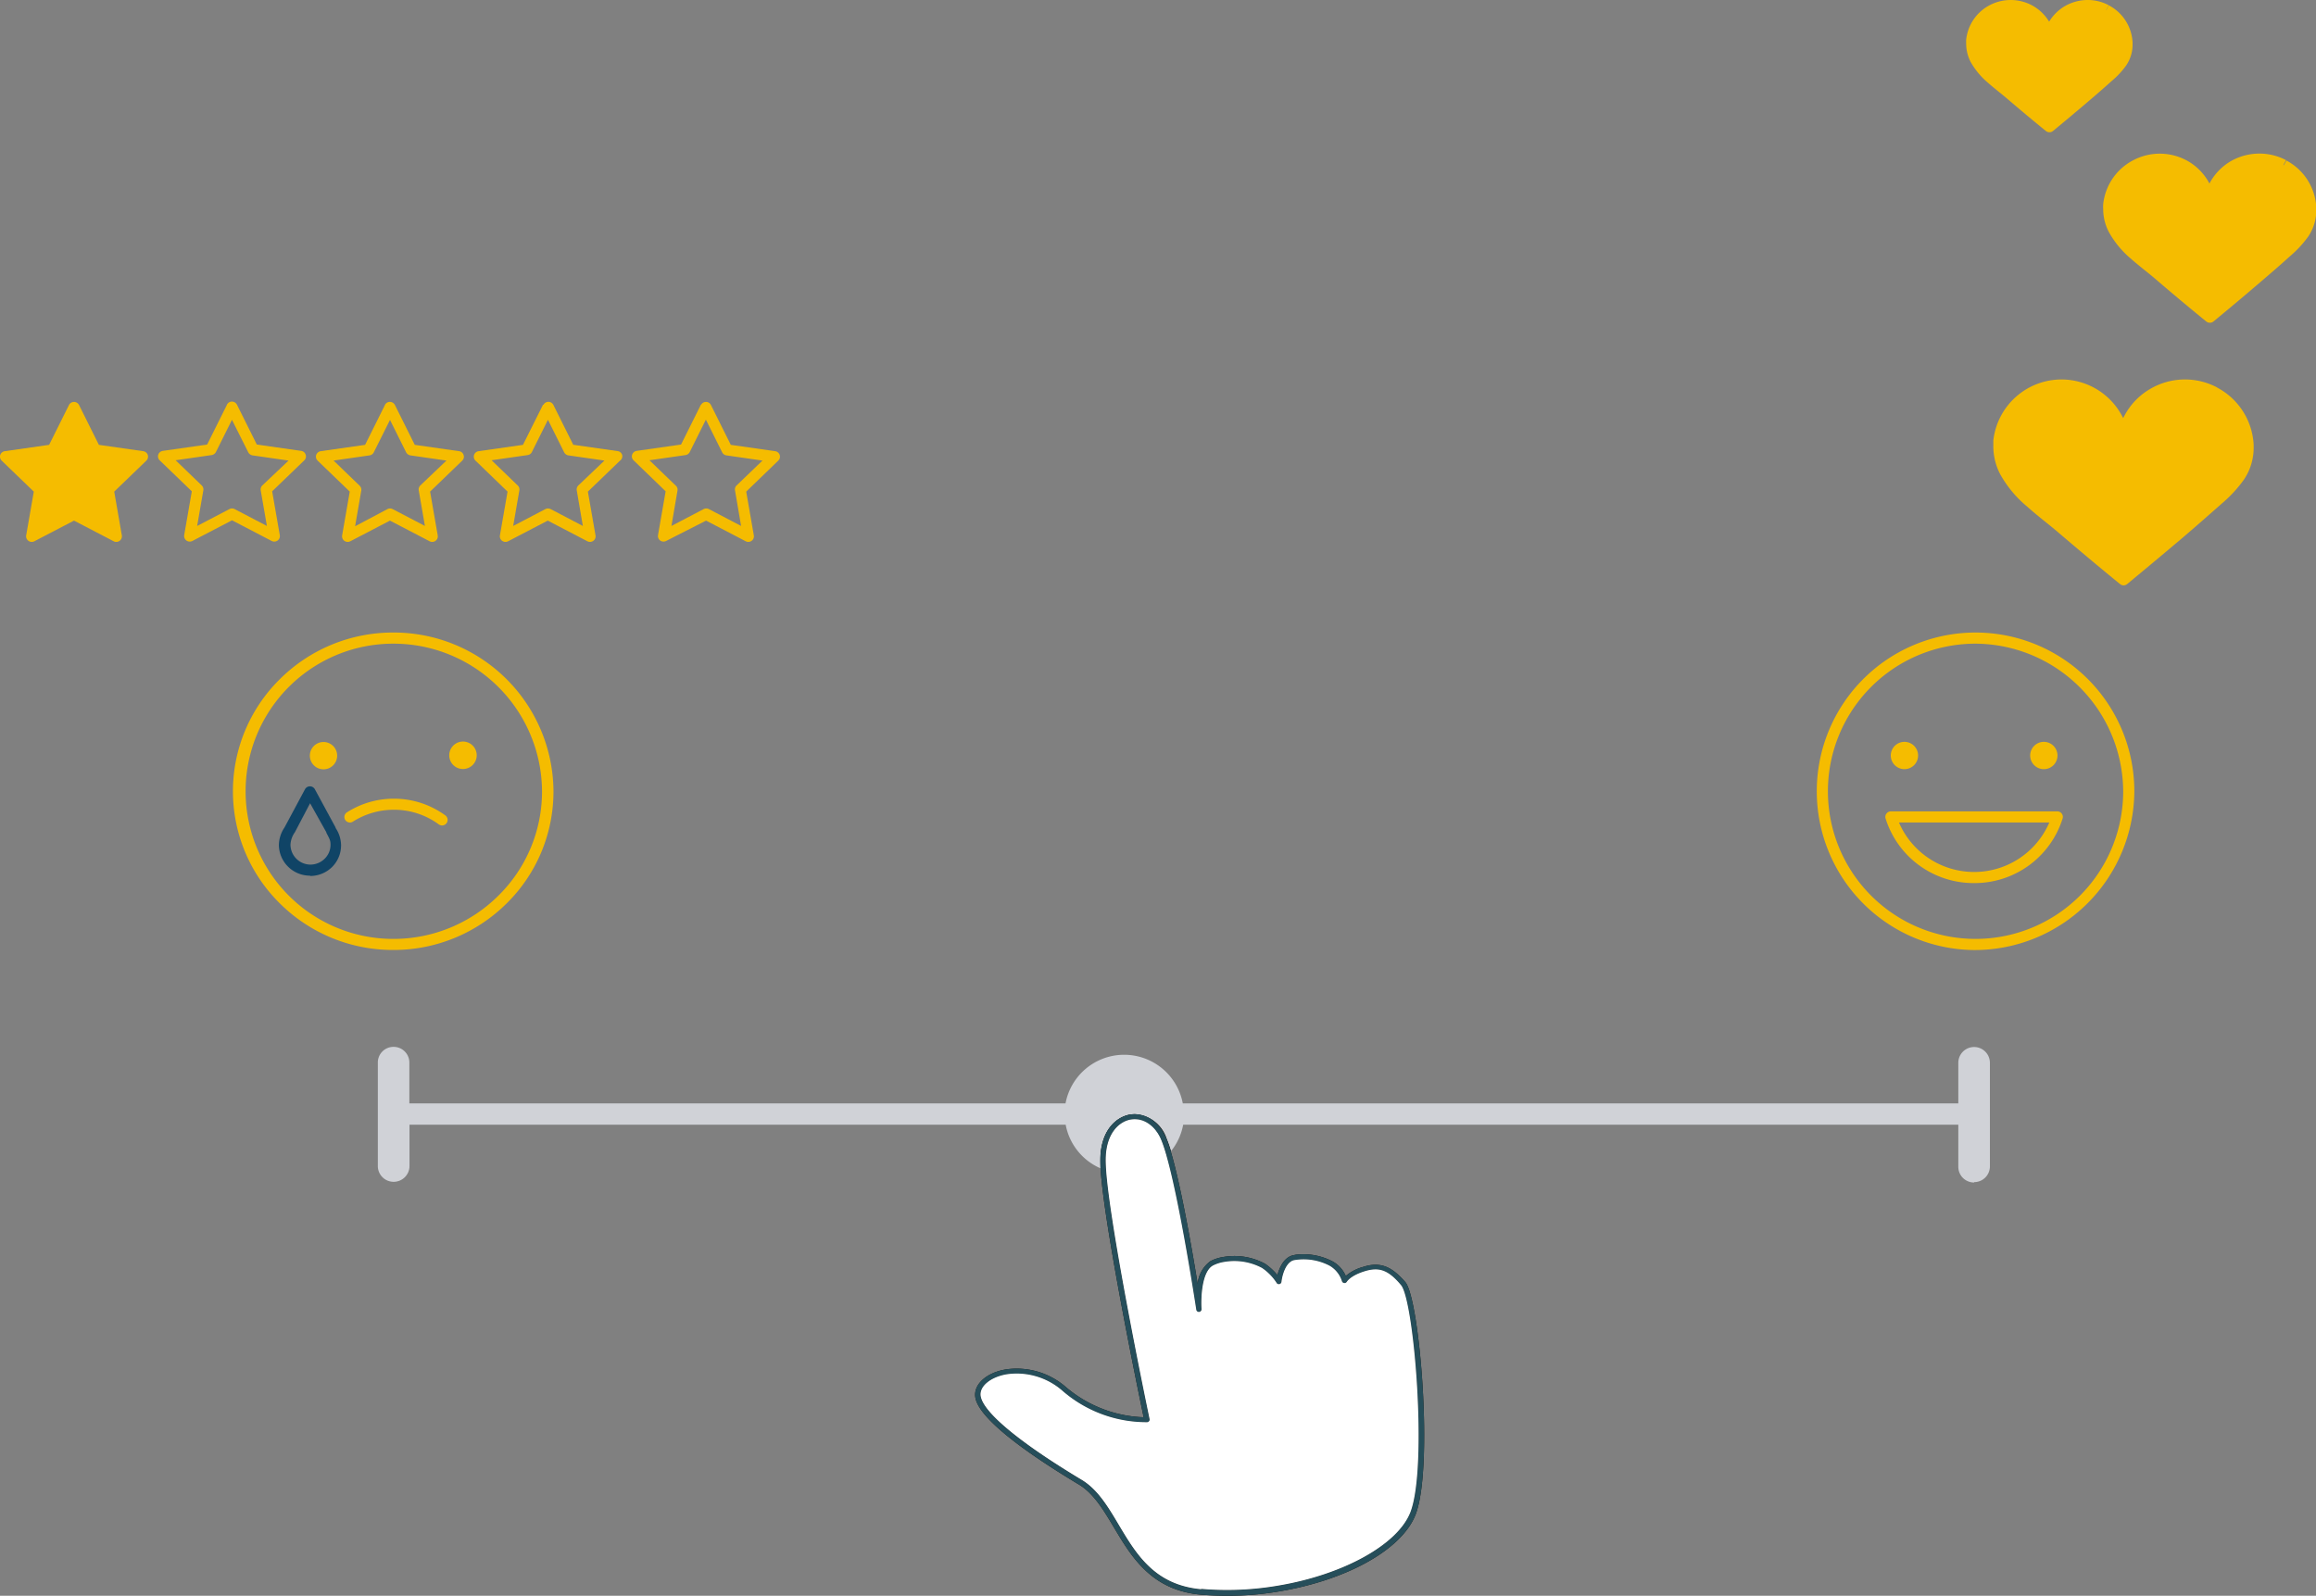 <svg xmlns="http://www.w3.org/2000/svg" xmlns:xlink="http://www.w3.org/1999/xlink" viewBox="0 0 303.54 209.17"><rect x="0" y="0" width="303.54" height="209.17" fill="#808080" stroke="none"/><defs><style>.cls-1{fill:none;}.cls-2{clip-path:url(#clip-path);}.cls-3{fill:#f5bc00;}.cls-4{fill:#104466;}.cls-5{fill:#13110c;}.cls-6{fill:#d0d2d7;}.cls-7{fill:#1d201f;}.cls-8{fill:#264e5a;}.cls-9{fill:#fff;}</style><clipPath id="clip-path" transform="translate(-74.46 -30.37)"><rect class="cls-1" width="453.54" height="250.16"/></clipPath></defs><g id="Calque_2" data-name="Calque 2"><g id="Calque_1-2" data-name="Calque 1"><g class="cls-2"><path class="cls-3" d="M322.27,129.42a1.79,1.79,0,1,1,1.79,1.77,1.79,1.79,0,0,1-1.79-1.77" transform="translate(-74.46 -30.37)"/><path class="cls-3" d="M340.54,129.42a1.79,1.79,0,1,1,1.79,1.77,1.79,1.79,0,0,1-1.79-1.77" transform="translate(-74.46 -30.37)"/><path class="cls-3" d="M333.19,154.9a20.81,20.81,0,1,1,21-20.81,20.93,20.93,0,0,1-21,20.81m0-40.16a19.35,19.35,0,1,0,19.54,19.35,19.47,19.47,0,0,0-19.54-19.35" transform="translate(-74.46 -30.37)"/><path class="cls-3" d="M333.19,146.12a12.08,12.08,0,0,1-11.6-8.46.7.7,0,0,1,.11-.64.73.73,0,0,1,.59-.3h21.8a.73.73,0,0,1,.59.3.7.7,0,0,1,.11.64,12.08,12.08,0,0,1-11.6,8.46m-9.85-7.94a10.73,10.73,0,0,0,19.71,0Z" transform="translate(-74.46 -30.37)"/><path class="cls-3" d="M126,154.89a21,21,0,0,1-14.82-6.06,20.64,20.64,0,0,1-.06-29.42A21,21,0,0,1,126,113.28h0a20.93,20.93,0,0,1,21,20.77,20.58,20.58,0,0,1-6.12,14.72,21,21,0,0,1-14.84,6.12Zm0-40.15h0a19.35,19.35,0,1,0,0,38.7h0a19.49,19.49,0,0,0,13.8-5.69,19.17,19.17,0,0,0,5.7-13.7A19.47,19.47,0,0,0,126,114.74" transform="translate(-74.46 -30.37)"/><path class="cls-3" d="M115.07,129.44a1.79,1.79,0,1,1,1.8,1.77,1.79,1.79,0,0,1-1.8-1.77" transform="translate(-74.46 -30.37)"/><path class="cls-3" d="M133.34,129.4a1.8,1.8,0,1,1,1.8,1.77,1.79,1.79,0,0,1-1.8-1.77" transform="translate(-74.46 -30.37)"/><path class="cls-4" d="M115.1,145.15a4.07,4.07,0,0,1-4.09-4,4.21,4.21,0,0,1,.74-2.32l2.68-5a.74.74,0,0,1,.65-.39h0a.74.74,0,0,1,.65.39l2.71,5h0l0,.06a4.17,4.17,0,0,1,.72,2.24A4,4,0,0,1,118,144a4.09,4.09,0,0,1-2.89,1.19Zm0-9.49-2,3.81a3.05,3.05,0,0,0-.57,1.63,2.63,2.63,0,0,0,2.63,2.6h0a2.65,2.65,0,0,0,1.85-.77,2.55,2.55,0,0,0,.77-1.84c0-.52-.09-.7-.55-1.57l0-.06Z" transform="translate(-74.46 -30.37)"/><path class="cls-3" d="M132.4,138.57a.76.76,0,0,1-.43-.14,9.91,9.91,0,0,0-5.9-1.92h0a10,10,0,0,0-5.36,1.56.73.73,0,0,1-1-.22.72.72,0,0,1,.22-1,11.39,11.39,0,0,1,6.14-1.79h0a11.43,11.43,0,0,1,6.77,2.2.73.73,0,0,1-.44,1.31" transform="translate(-74.46 -30.37)"/><path class="cls-5" d="M254,196.21a6.94,6.94,0,0,0-.87.22,5.87,5.87,0,0,0-2.29,1.19,4,4,0,0,0-1.73-1.91,8.32,8.32,0,0,0-4.8-.88l-.43.09c-1.2.32-1.74,1.67-2,2.58a8.15,8.15,0,0,0-1.6-1.47,8.45,8.45,0,0,0-5.47-.9,5.5,5.5,0,0,0-1.69.54,4.09,4.09,0,0,0-1.69,3c-.87-5.34-2.66-15.56-4.11-19.07-.92-2.23-2.79-3.46-4.78-3.13-1.74.3-3.81,2-3.87,5.82-.1,5.9,4.92,30.22,5.68,33.85a16.56,16.56,0,0,1-10.14-3.91,9.81,9.81,0,0,0-7.93-2.36c-2.54.43-4.22,1.95-4,3.61.41,3,7.61,7.89,13.57,11.47,1.94,1.16,3.23,3.33,4.6,5.62,2.3,3.86,4.91,8.24,11.38,8.82a40.47,40.47,0,0,0,10.32-.43c9-1.51,16.13-5.57,17.85-10.1,2.36-6.2.53-28.26-1.36-30.44-1.63-1.87-2.94-2.49-4.68-2.2m-22.06,42.47c-6.12-.55-8.52-4.58-10.84-8.48-1.41-2.37-2.75-4.61-4.85-5.87-8.12-4.87-12.94-8.87-13.23-11-.17-1.25,1.3-2.46,3.41-2.82a9.08,9.08,0,0,1,7.35,2.2,16.78,16.78,0,0,0,11.06,4.08.36.36,0,0,0,.26-.14.35.35,0,0,0,.06-.28c-.06-.28-5.85-27.95-5.75-34.12.06-3.39,1.8-4.88,3.28-5.13,1.64-.28,3.21.78,4,2.7,1.92,4.65,4.55,22,4.58,22.2a.35.35,0,0,0,.7-.07c-.09-1.32,0-4.89,1.5-5.7a4.86,4.86,0,0,1,1.48-.47,7.74,7.74,0,0,1,4.94.79,6.77,6.77,0,0,1,1.9,1.94.35.35,0,0,0,.66-.14c.07-.68.49-2.51,1.6-2.81a7.32,7.32,0,0,1,4.72.73,3.58,3.58,0,0,1,1.59,2,.36.36,0,0,0,.66.08s.46-.79,2.31-1.36a5.49,5.49,0,0,1,.78-.19c1.47-.25,2.56.28,4,2,1.71,2,3.5,23.77,1.24,29.73-1.61,4.24-8.73,8.21-17.31,9.65a39.43,39.43,0,0,1-10.13.43" transform="translate(-74.46 -30.37)"/><path class="cls-6" d="M221.85,184.14a7.71,7.71,0,0,1-2.42-.38c0-.57-.06-1.07-.05-1.47.06-3.39,1.8-4.88,3.28-5.13a3.15,3.15,0,0,1,.52,0,4,4,0,0,1,3.49,2.75,21.3,21.3,0,0,1,.67,2,7.79,7.79,0,0,1-5.49,2.24m111.34,1.22a2.06,2.06,0,0,1-2.07-2.05v-5.53H229.53a7.73,7.73,0,0,1-1.62,3.5c-.2-.66-.4-1.23-.59-1.69a4.63,4.63,0,0,0-4.13-3.18,4.74,4.74,0,0,0-.65.05c-1.74.3-3.81,2-3.87,5.82,0,.34,0,.75,0,1.21a7.78,7.78,0,0,1-4.54-5.71h-86l0,5.43a2.08,2.08,0,0,1-2.07,2.06h0a2.07,2.07,0,0,1-2.08-2.05l0-13.58a2.05,2.05,0,0,1,2.06-2.06h0a2.06,2.06,0,0,1,2.07,2V175h86a7.82,7.82,0,0,1,15.37,0H331.12v-5.32a2.07,2.07,0,0,1,4.14,0v13.59a2.06,2.06,0,0,1-2.07,2.05" transform="translate(-74.46 -30.37)"/><path class="cls-7" d="M219.43,183.76c-.25-.08-.49-.17-.73-.27,0-.46,0-.87,0-1.21.06-3.82,2.13-5.52,3.87-5.82a4.74,4.74,0,0,1,.65-.05,4.63,4.63,0,0,1,4.13,3.18c.19.46.39,1,.59,1.69a8.37,8.37,0,0,1-.57.62,21.3,21.3,0,0,0-.67-2,4,4,0,0,0-3.49-2.75,3.15,3.15,0,0,0-.52,0c-1.48.25-3.22,1.74-3.28,5.13,0,.4,0,.9.05,1.47" transform="translate(-74.46 -30.37)"/><path class="cls-8" d="M254,196.21a6.94,6.94,0,0,0-.87.22,5.87,5.87,0,0,0-2.29,1.19,4,4,0,0,0-1.73-1.91,8.32,8.32,0,0,0-4.8-.88l-.43.09c-1.2.32-1.74,1.67-2,2.58a8.15,8.15,0,0,0-1.6-1.47,8.45,8.45,0,0,0-5.47-.9,5.5,5.5,0,0,0-1.69.54,4.09,4.09,0,0,0-1.69,3c-.87-5.34-2.66-15.56-4.11-19.07-.92-2.23-2.79-3.46-4.78-3.13-1.74.3-3.81,2-3.87,5.82-.1,5.9,4.92,30.22,5.68,33.85a16.56,16.56,0,0,1-10.14-3.91,9.81,9.81,0,0,0-7.93-2.36c-2.54.43-4.22,1.95-4,3.61.41,3,7.61,7.89,13.57,11.47,1.94,1.16,3.23,3.33,4.6,5.62,2.3,3.86,4.91,8.24,11.38,8.82a40.47,40.47,0,0,0,10.32-.43c9-1.51,16.13-5.57,17.85-10.1,2.36-6.2.53-28.26-1.36-30.44-1.63-1.87-2.94-2.49-4.68-2.2m-22.06,42.47c-6.12-.55-8.52-4.58-10.84-8.48-1.41-2.37-2.75-4.61-4.85-5.87-8.12-4.87-12.94-8.87-13.23-11-.17-1.25,1.3-2.46,3.41-2.82a9.08,9.08,0,0,1,7.35,2.2,16.78,16.78,0,0,0,11.06,4.08.36.36,0,0,0,.26-.14.35.35,0,0,0,.06-.28c-.06-.28-5.85-27.95-5.75-34.12.06-3.39,1.8-4.88,3.28-5.13,1.64-.28,3.21.78,4,2.7,1.92,4.65,4.55,22,4.58,22.2a.35.35,0,0,0,.7-.07c-.09-1.32,0-4.89,1.5-5.7a4.86,4.86,0,0,1,1.48-.47,7.74,7.74,0,0,1,4.94.79,6.77,6.77,0,0,1,1.9,1.94.35.35,0,0,0,.66-.14c.07-.68.49-2.51,1.6-2.81a7.32,7.32,0,0,1,4.72.73,3.58,3.58,0,0,1,1.59,2,.36.36,0,0,0,.66.08s.46-.79,2.31-1.36a5.49,5.49,0,0,1,.78-.19c1.47-.25,2.56.28,4,2,1.71,2,3.5,23.77,1.24,29.73-1.61,4.24-8.73,8.21-17.31,9.65a39.43,39.43,0,0,1-10.13.43" transform="translate(-74.46 -30.37)"/><path class="cls-9" d="M231.91,238.68c-6.12-.55-8.52-4.58-10.84-8.48-1.41-2.37-2.75-4.61-4.85-5.87-8.12-4.87-12.94-8.87-13.23-11-.17-1.25,1.3-2.46,3.41-2.82a9.08,9.08,0,0,1,7.35,2.2,16.78,16.78,0,0,0,11.06,4.08.36.36,0,0,0,.26-.14.35.35,0,0,0,.06-.28c-.06-.28-5.85-27.95-5.75-34.12.06-3.39,1.8-4.88,3.28-5.13,1.64-.28,3.21.78,4,2.7,1.92,4.65,4.55,22,4.58,22.2a.35.35,0,0,0,.7-.07c-.09-1.32,0-4.89,1.5-5.7a4.86,4.86,0,0,1,1.48-.47,7.74,7.74,0,0,1,4.94.79,6.77,6.77,0,0,1,1.9,1.94.35.35,0,0,0,.66-.14c.07-.68.49-2.51,1.6-2.81a7.32,7.32,0,0,1,4.72.73,3.58,3.58,0,0,1,1.59,2,.36.36,0,0,0,.66.08s.46-.79,2.31-1.36a5.49,5.49,0,0,1,.78-.19c1.47-.25,2.56.28,4,2,1.71,2,3.5,23.77,1.24,29.73-1.61,4.24-8.73,8.21-17.31,9.65a39.43,39.43,0,0,1-10.13.43" transform="translate(-74.46 -30.37)"/><path class="cls-3" d="M364.68,81.8a8.26,8.26,0,0,0-11.13,3.37,6.37,6.37,0,0,0-.82,3.11,6.38,6.38,0,0,0-.83-3.11,8.25,8.25,0,0,0-15.46,3c-.54,5.21,4.73,8.43,8.21,11.42,2.66,2.28,5.35,4.54,8.1,6.77q3.6-3,7.17-6c1.73-1.47,3.45-3,5.14-4.47,2.27-2.06,4.13-3.94,4-7.2a8.22,8.22,0,0,0-4.37-6.86" transform="translate(-74.46 -30.37)"/><path class="cls-3" d="M364.68,81.8l.35-.65a9,9,0,0,0-8.76.2,8.8,8.8,0,0,0-3.36,3.48,7.16,7.16,0,0,0-.68,1.67,8.59,8.59,0,0,0-.24,1.74l.74,0,.73,0a8.61,8.61,0,0,0-.23-1.74,8.15,8.15,0,0,0-.68-1.67,9,9,0,0,0-7.93-4.72,9,9,0,0,0-8.91,8c0,.27,0,.54,0,.81a7.91,7.91,0,0,0,.9,3.61,14.94,14.94,0,0,0,3.53,4.24c1.38,1.24,2.86,2.34,4.07,3.38,2.67,2.28,5.36,4.54,8.11,6.78a.73.73,0,0,0,.93,0q3.63-3,7.18-6c1.74-1.48,3.46-3,5.16-4.5a17.46,17.46,0,0,0,2.94-3.16,7.42,7.42,0,0,0,1.3-4.23c0-.12,0-.25,0-.37h0A9,9,0,0,0,365,81.15l-.35.65-.34.64a7.49,7.49,0,0,1,4,6.25h0c0,.1,0,.21,0,.31a5.91,5.91,0,0,1-1.05,3.43,16.69,16.69,0,0,1-2.71,2.89c-1.68,1.51-3.39,3-5.12,4.46q-3.56,3-7.16,6l.47.56.46-.57c-2.74-2.22-5.42-4.47-8.08-6.75-1.69-1.45-3.73-2.91-5.31-4.56a11.62,11.62,0,0,1-1.94-2.61,6.39,6.39,0,0,1-.74-3c0-.21,0-.44,0-.66a7.5,7.5,0,0,1,7.45-6.67,7.6,7.6,0,0,1,3.82,1,7.36,7.36,0,0,1,2.81,2.91,5.48,5.48,0,0,1,.55,1.35,6.38,6.38,0,0,1,.19,1.45.74.74,0,0,0,1.47,0,7,7,0,0,1,.19-1.45,5.9,5.9,0,0,1,.55-1.35A7.43,7.43,0,0,1,357,82.6a7.65,7.65,0,0,1,3.82-1,7.5,7.5,0,0,1,3.51.87Z" transform="translate(-74.46 -30.37)"/><path class="cls-3" d="M373.72,52a6.7,6.7,0,0,0-9,2.74,5.24,5.24,0,0,0-.67,2.51,5,5,0,0,0-.67-2.51,6.68,6.68,0,0,0-12.52,2.42c-.44,4.22,3.83,6.84,6.65,9.26,2.16,1.85,4.33,3.67,6.56,5.48q2.93-2.41,5.81-4.87c1.4-1.2,2.8-2.4,4.17-3.63,1.84-1.67,3.34-3.19,3.23-5.84A6.65,6.65,0,0,0,373.72,52" transform="translate(-74.46 -30.37)"/><path class="cls-3" d="M373.72,52l.35-.64a7.48,7.48,0,0,0-3.47-.86,7.56,7.56,0,0,0-3.77,1,7.32,7.32,0,0,0-2.77,2.88,5.8,5.8,0,0,0-.56,1.38,7.25,7.25,0,0,0-.2,1.44l.73,0,.74,0a7.25,7.25,0,0,0-.2-1.44,5.8,5.8,0,0,0-.56-1.38h0a7.28,7.28,0,0,0-2.78-2.88A7.44,7.44,0,0,0,354,51.4a7.36,7.36,0,0,0-3.89,5.73h0a5.12,5.12,0,0,0,0,.67,6.49,6.49,0,0,0,.75,3,12.51,12.51,0,0,0,2.88,3.48c1.13,1,2.33,1.89,3.31,2.74,2.16,1.85,4.34,3.68,6.57,5.49a.75.75,0,0,0,.94,0q2.93-2.41,5.82-4.88c1.4-1.2,2.81-2.4,4.18-3.65a14.37,14.37,0,0,0,2.41-2.59,6.13,6.13,0,0,0,1.07-3.5c0-.1,0-.2,0-.31h0a7.37,7.37,0,0,0-3.92-6.17l-.35.64-.34.64a6,6,0,0,1,3.15,5h0v.25a4.58,4.58,0,0,1-.83,2.7,12.77,12.77,0,0,1-2.17,2.32c-1.35,1.23-2.75,2.42-4.15,3.62-1.92,1.63-3.85,3.26-5.8,4.86l.47.56.46-.56c-2.21-1.8-4.39-3.63-6.54-5.47-1.38-1.18-3-2.37-4.3-3.69a9.21,9.21,0,0,1-1.54-2.09,4.94,4.94,0,0,1-.59-2.33,4.67,4.67,0,0,1,0-.52h0a6,6,0,0,1,3.12-4.6,6.18,6.18,0,0,1,2.78-.69,6,6,0,0,1,3,.82,5.91,5.91,0,0,1,2.23,2.31h0a4.71,4.71,0,0,1,.43,1.06,5.1,5.1,0,0,1,.15,1.15.74.74,0,0,0,1.47,0,5.1,5.1,0,0,1,.15-1.15,4.71,4.71,0,0,1,.43-1.06,5.91,5.91,0,0,1,2.23-2.31,6,6,0,0,1,3-.82,6.18,6.18,0,0,1,2.78.69Z" transform="translate(-74.46 -30.37)"/><path class="cls-3" d="M350.49,31.69a5.14,5.14,0,0,0-6.93,2.1,4.08,4.08,0,0,0-.52,1.94,4,4,0,0,0-.51-1.94,5.14,5.14,0,0,0-9.63,1.87c-.34,3.24,3,5.25,5.11,7.11q2.49,2.13,5.05,4.21c1.5-1.23,3-2.48,4.46-3.74,1.08-.92,2.15-1.84,3.2-2.79,1.42-1.28,2.58-2.46,2.49-4.49a5.14,5.14,0,0,0-2.72-4.27" transform="translate(-74.46 -30.37)"/><path class="cls-3" d="M350.49,31.69l.34-.64a5.85,5.85,0,0,0-2.74-.68,6,6,0,0,0-3,.8,5.89,5.89,0,0,0-2.2,2.28h0a5.55,5.55,0,0,0-.45,1.1,6,6,0,0,0-.15,1.14l.73,0,.74,0a5.31,5.31,0,0,0-.16-1.14,5,5,0,0,0-.44-1.1,5.89,5.89,0,0,0-2.2-2.28,5.93,5.93,0,0,0-5.73-.12,5.81,5.81,0,0,0-3.08,4.53h0a4.89,4.89,0,0,0,0,.54,5.23,5.23,0,0,0,.59,2.37A9.89,9.89,0,0,0,335,41.21c.88.78,1.8,1.47,2.54,2.11,1.67,1.42,3.34,2.83,5.06,4.22a.74.74,0,0,0,.93,0q2.26-1.86,4.48-3.75c1.08-.92,2.16-1.85,3.22-2.81a10.84,10.84,0,0,0,1.87-2,4.85,4.85,0,0,0,.86-2.78c0-.09,0-.17,0-.25h0a5.82,5.82,0,0,0-3.11-4.88l-.34.64-.34.64A4.41,4.41,0,0,1,352.48,36h0v.19a3.54,3.54,0,0,1-.16,1.07,4.23,4.23,0,0,1-.77,1.34,13.67,13.67,0,0,1-1.32,1.32c-1,.94-2.11,1.86-3.19,2.78-1.47,1.25-3,2.5-4.45,3.73l.47.56.46-.56c-1.7-1.38-3.37-2.78-5-4.2-1.06-.92-2.33-1.82-3.29-2.83A6.86,6.86,0,0,1,334,37.83a3.77,3.77,0,0,1-.43-1.71c0-.13,0-.26,0-.39h0a4.39,4.39,0,0,1,6.6-3.3,4.29,4.29,0,0,1,1.65,1.7,3.3,3.3,0,0,1,.32.78,4.41,4.41,0,0,1,.11.85.74.74,0,0,0,1.47,0,3.25,3.25,0,0,1,.11-.85,3.3,3.3,0,0,1,.32-.78,4.27,4.27,0,0,1,1.64-1.7,4.41,4.41,0,0,1,2.24-.61,4.36,4.36,0,0,1,2.06.51Z" transform="translate(-74.46 -30.37)"/><polygon class="cls-3" points="9.7 53.41 12.47 58.97 18.67 59.86 14.19 64.19 15.24 70.31 9.7 67.42 4.16 70.31 5.22 64.19 0.73 59.86 6.93 58.97 9.7 53.41"/><path class="cls-3" d="M84.16,83.78l-.66.32,2.77,5.56a.78.78,0,0,0,.56.4l4.72.68L88.13,94a.73.73,0,0,0-.21.64l.81,4.67L84.5,97.14a.74.74,0,0,0-.68,0l-4.23,2.21.81-4.67a.73.73,0,0,0-.21-.64l-3.42-3.3,4.72-.68a.78.78,0,0,0,.56-.4l2.77-5.56-.66-.32-.66.32.66-.32-.66-.32-2.6,5.22-5.81.83a.74.74,0,0,0-.6.5.73.73,0,0,0,.19.74l4.21,4.06-1,5.74a.74.74,0,0,0,1.07.77l5.2-2.71,5.2,2.71a.74.74,0,0,0,1.07-.77l-1-5.74,4.21-4.06a.73.73,0,0,0,.19-.74.74.74,0,0,0-.6-.5l-5.81-.83-2.6-5.22a.74.74,0,0,0-1.32,0Z" transform="translate(-74.46 -30.37)"/><path class="cls-3" d="M104.87,83.78l-.66.32L107,89.66a.78.78,0,0,0,.55.4l4.73.68L108.84,94a.73.73,0,0,0-.21.64l.81,4.67-4.23-2.21a.74.74,0,0,0-.68,0l-4.23,2.21.81-4.67a.73.73,0,0,0-.21-.64l-3.42-3.3,4.72-.68a.78.78,0,0,0,.56-.4l2.77-5.56-.66-.32-.66.32.66-.32-.66-.32-2.6,5.22-5.81.83a.74.74,0,0,0-.6.5.73.73,0,0,0,.19.74l4.21,4.06-1,5.74a.74.74,0,0,0,1.07.77l5.2-2.71,5.2,2.71a.74.74,0,0,0,.77-.06.71.71,0,0,0,.29-.71l-1-5.74,4.21-4.06a.7.7,0,0,0,.18-.74.71.71,0,0,0-.59-.5l-5.81-.83-2.6-5.22a.74.74,0,0,0-.66-.41.73.73,0,0,0-.66.41Z" transform="translate(-74.46 -30.37)"/><path class="cls-3" d="M125.58,83.78l-.66.32,2.77,5.56a.78.78,0,0,0,.55.4l4.73.68L129.55,94a.73.73,0,0,0-.21.64l.81,4.67-4.23-2.21a.74.74,0,0,0-.68,0L121,99.35l.81-4.67a.73.73,0,0,0-.21-.64l-3.42-3.3,4.72-.68a.74.74,0,0,0,.55-.4l2.78-5.56-.66-.32-.66.32.66-.32-.66-.32-2.6,5.22-5.82.83a.74.74,0,0,0-.59.5.73.73,0,0,0,.19.74l4.21,4.06-1,5.74a.73.73,0,0,0,.29.71.76.76,0,0,0,.78.06l5.2-2.71,5.2,2.71a.74.74,0,0,0,.77-.06.71.71,0,0,0,.29-.71l-1-5.74,4.21-4.06a.7.7,0,0,0,.18-.74.71.71,0,0,0-.59-.5l-5.81-.83-2.6-5.22a.74.74,0,0,0-.66-.41.73.73,0,0,0-.66.41Z" transform="translate(-74.46 -30.37)"/><path class="cls-3" d="M146.29,83.78l-.66.32,2.77,5.56a.76.76,0,0,0,.55.4l4.73.68L150.26,94a.73.73,0,0,0-.21.64l.8,4.67-4.22-2.21a.76.76,0,0,0-.69,0l-4.22,2.21.81-4.67a.71.71,0,0,0-.22-.64l-3.42-3.3,4.73-.68a.74.74,0,0,0,.55-.4l2.77-5.56-.65-.32-.66.32.66-.32-.66-.32L143,88.68l-5.82.83a.74.74,0,0,0-.59.5.73.73,0,0,0,.19.74l4.2,4.06-1,5.74a.73.73,0,0,0,.29.71.76.76,0,0,0,.78.06l5.2-2.71,5.2,2.71a.74.74,0,0,0,.77-.06.71.71,0,0,0,.29-.71l-1-5.74,4.21-4.06A.7.7,0,0,0,156,90a.71.71,0,0,0-.59-.5l-5.82-.83-2.6-5.22a.73.73,0,0,0-1.31,0Z" transform="translate(-74.46 -30.37)"/><path class="cls-3" d="M167,83.78l-.66.32,2.77,5.56a.74.74,0,0,0,.55.4l4.73.68L171,94a.71.71,0,0,0-.21.64l.8,4.67-4.22-2.21a.76.76,0,0,0-.69,0l-4.22,2.21.8-4.67A.71.71,0,0,0,163,94l-3.42-3.3,4.73-.68a.74.74,0,0,0,.55-.4l2.77-5.56-.65-.32-.66.32.66-.32-.66-.32-2.6,5.22-5.82.83a.74.74,0,0,0-.59.5.71.71,0,0,0,.19.74l4.2,4.06-1,5.74a.73.73,0,0,0,.29.71.74.74,0,0,0,.77.06L167,98.61l5.2,2.71a.74.74,0,0,0,.77-.06.73.73,0,0,0,.29-.71l-1-5.74,4.2-4.06a.71.71,0,0,0,.19-.74.74.74,0,0,0-.59-.5l-5.82-.83-2.6-5.22a.73.73,0,0,0-1.31,0Z" transform="translate(-74.46 -30.37)"/></g></g></g></svg>